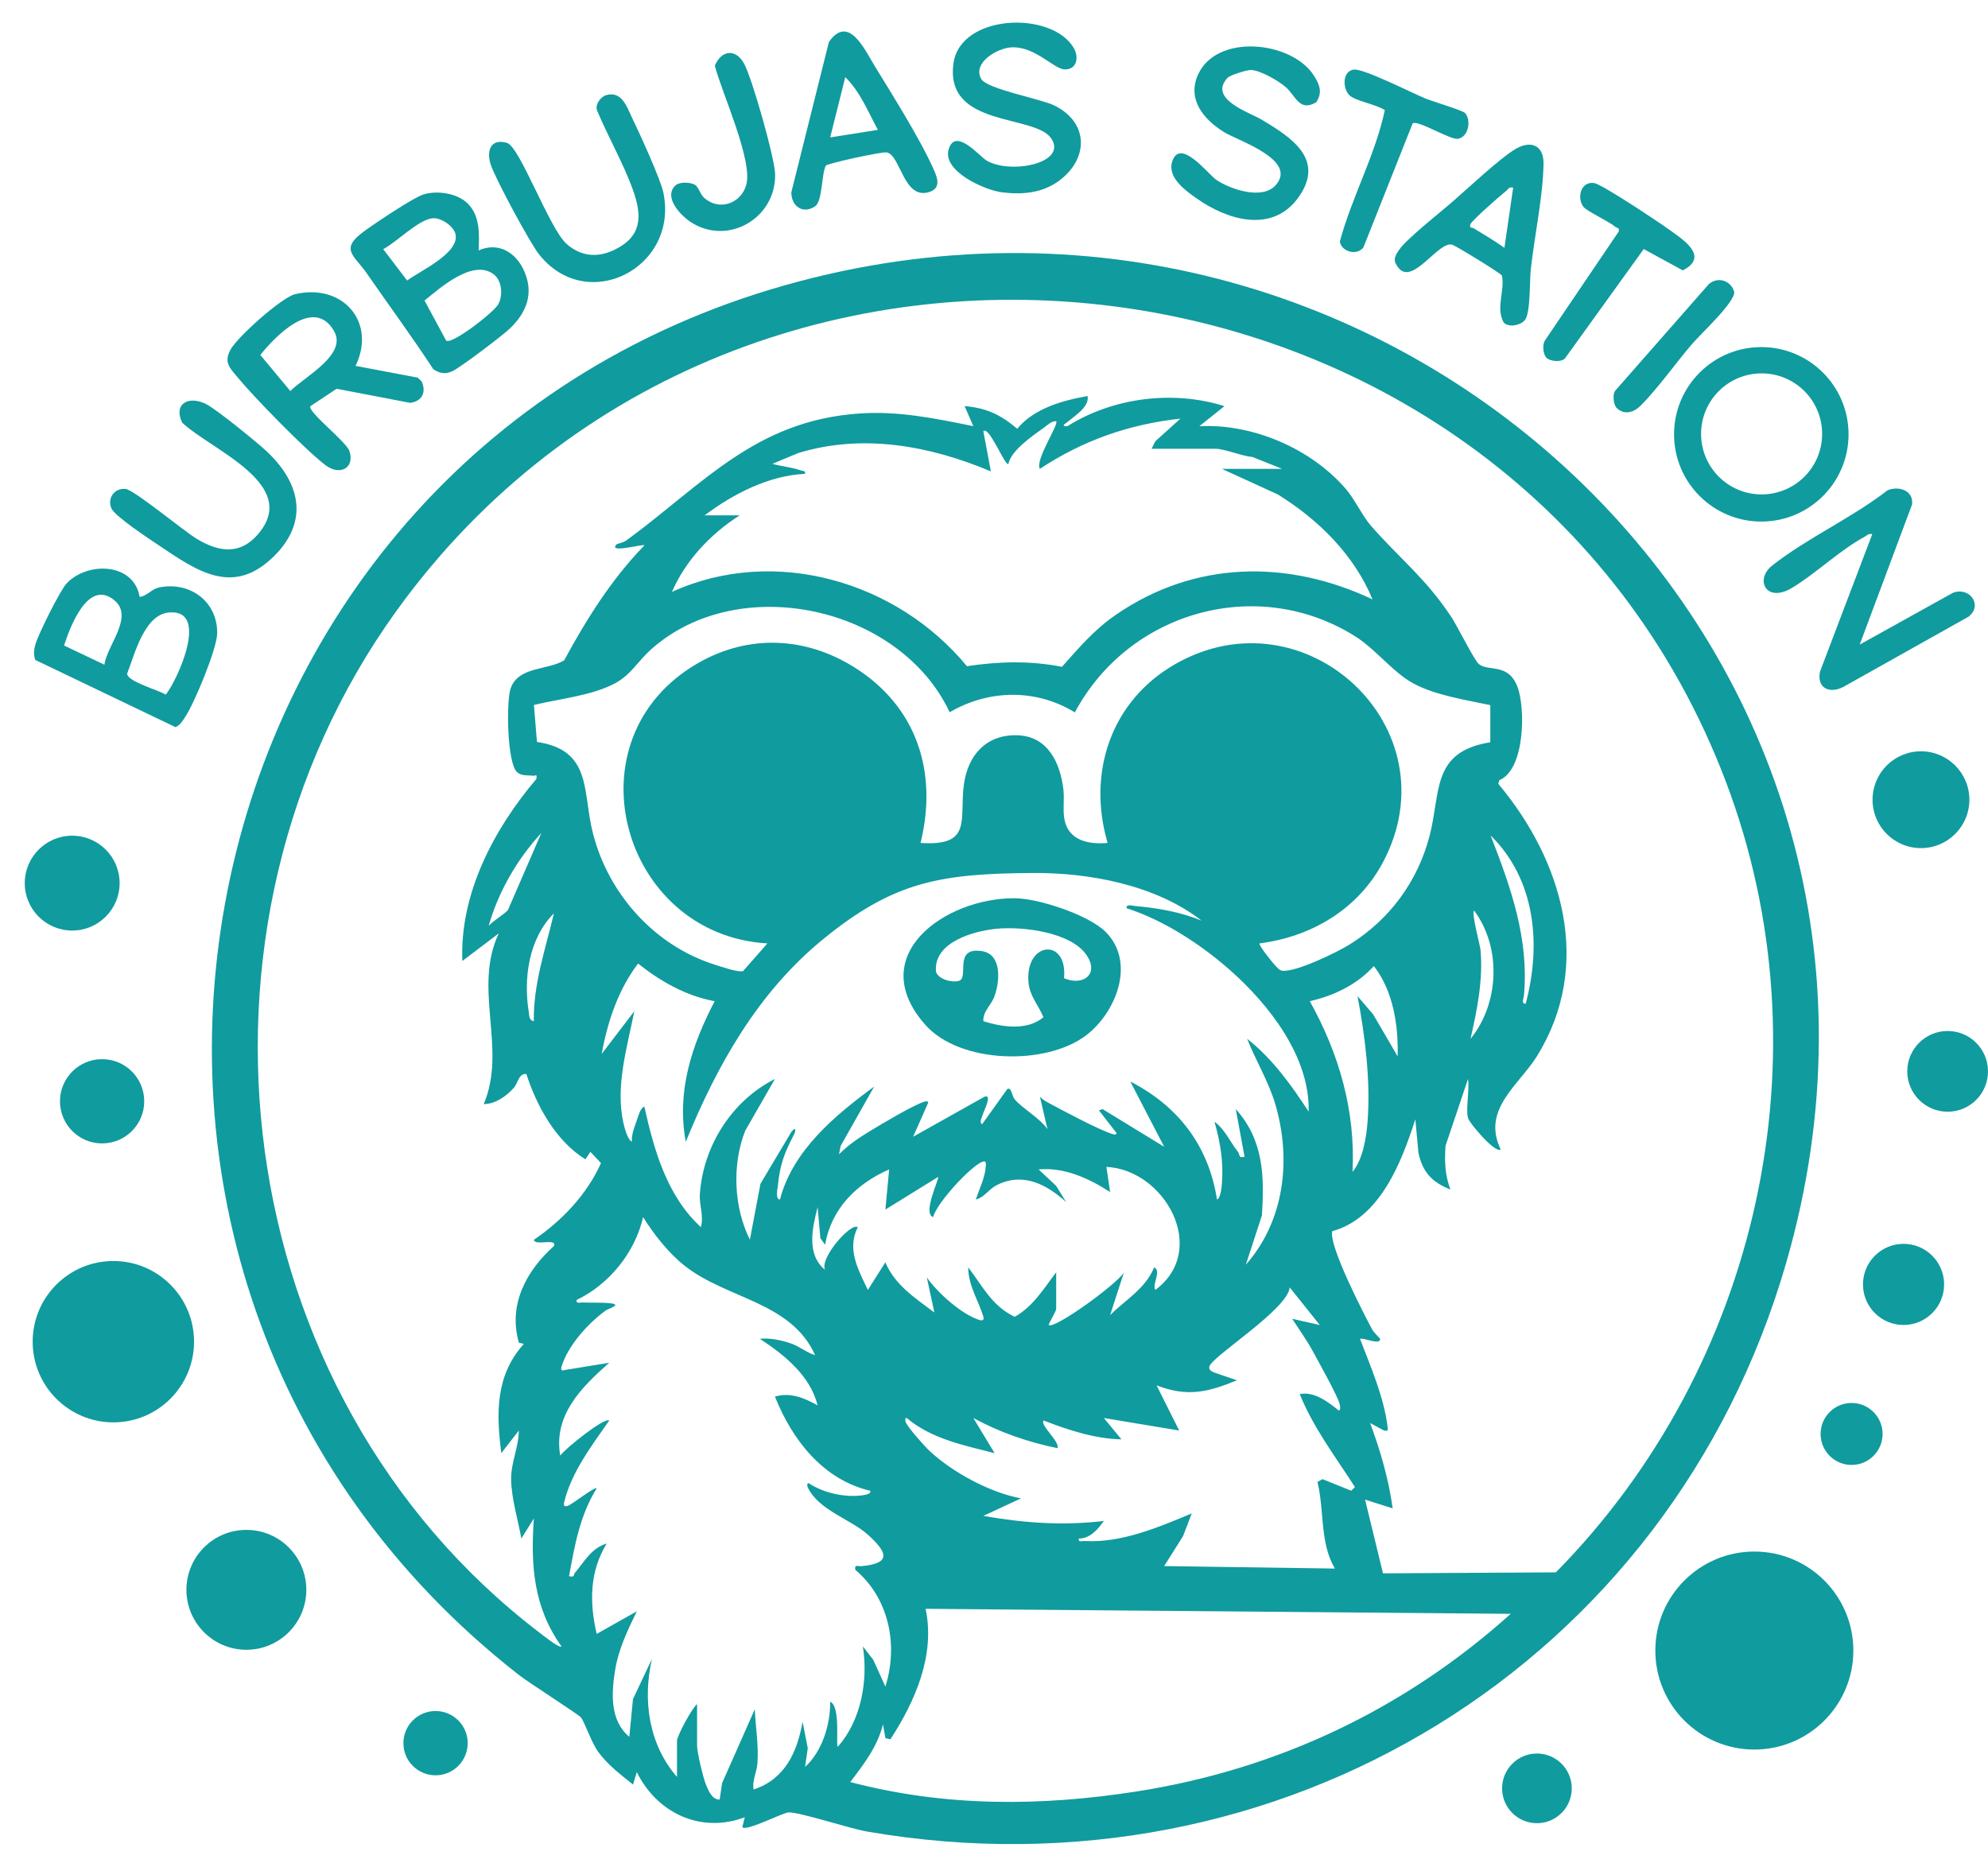 <?xml version="1.0" encoding="UTF-8"?>
<svg data-bbox="9.85 9.005 781.07 724.722" viewBox="0 0 790.92 741.33" xmlns="http://www.w3.org/2000/svg" data-type="color">
    <g>
        <path fill="#109b9e" d="M737.35 656.72c0 21.754-17.636 39.39-39.39 39.39s-39.39-17.636-39.39-39.39 17.636-39.39 39.39-39.39 39.39 17.636 39.39 39.39" data-color="1"/>
        <path fill="#109b9e" d="M77.2 533.83c0 17.728-14.372 32.1-32.1 32.1S13 551.558 13 533.83s14.372-32.1 32.1-32.1 32.1 14.372 32.1 32.1" data-color="1"/>
        <path fill="#109b9e" d="M121.87 632.56c0 13.172-10.678 23.85-23.85 23.85s-23.85-10.678-23.85-23.85 10.678-23.85 23.85-23.85 23.85 10.678 23.85 23.85" data-color="1"/>
        <path d="M488.39 30.95c-7.88 8.48 8.72 13.78 13.4 16.57 11.58 6.91 25.77 15.74 14.75 31.07-10.3 14.34-28.1 9.05-40.31.47-4.49-3.15-11.85-8.39-9.9-14.69 3.06-9.88 14.24 4.86 17.48 7.11 5.63 3.91 18.5 8.21 23.77 2.15 8.79-10.12-15.19-17.66-20.75-21.15-7.97-5-14.64-12.95-10.19-22.79 7.43-16.42 36.87-13.42 45.89.08 2.39 3.58 3.83 7.06 1.09 10.94-6.65 3.89-8.06-2.48-12.03-6-2.84-2.51-10.24-6.8-13.94-6.86-1.6-.03-8.27 2.03-9.25 3.09Z" fill="#109b9e" data-color="1"/>
        <path d="M390.44 31.5c2.29 3.93 23.58 7.82 28.99 10.46 13.88 6.78 13.78 21.39 1.68 30.12-6.6 4.76-14.37 5.41-22.29 4.47-7.11-.84-24.02-8.47-21.39-17.17 2.68-8.86 12.32 2.87 15.08 4.5 9.56 5.62 32.28 1.04 25.75-8.76s-42.36-4.21-38.94-29.82c2.65-19.86 39.27-21.15 47.91-6.14 2.01 3.5 1.35 8.49-3.55 8.46-4.37-.02-11.47-8.96-20.87-8.8-5.95.11-16.15 6.2-12.38 12.68Z" fill="#109b9e" data-color="1"/>
        <path d="M615.25 142.35c-1.32-1.32-1.67-4.98-.72-6.7l29.48-43.55c.29-1.78-.69-1.27-1.26-1.76-2.57-2.26-11.54-6.31-12.84-8.1-2.63-3.62-1-10.21 4.34-9.4 3.09.47 24.97 15.06 29.04 17.98 5.63 4.04 17.3 11.08 6.21 16.76l-15.55-8.48-31.38 43.57c-1.61 1.55-5.91 1.1-7.32-.31Z" fill="#109b9e" data-color="1"/>
        <path fill="#109b9e" d="M783.51 318.19c0 10.637-8.623 19.26-19.26 19.26s-19.26-8.623-19.26-19.26 8.623-19.26 19.26-19.26 19.26 8.623 19.26 19.26" data-color="1"/>
        <path d="M582.8 44.92c2.55 2.55 1.65 9.42-2.68 10.3-3.02.61-16.04-7.62-18.1-6.13l-19.58 49.32c-2.54 3.48-8.83 1.77-9.38-2.33 4.72-17.6 14.13-34.45 17.89-52.27-3.18-2.24-12.22-3.69-14.34-6.15-2.51-2.9-2.47-9.4 2.03-9.98 3.77-.49 23.18 9.33 28.43 11.5 2.71 1.12 14.71 4.72 15.73 5.74" fill="#109b9e" data-color="1"/>
        <path fill="#109b9e" d="M47.59 351.38c0 10.422-8.448 18.87-18.87 18.87s-18.87-8.448-18.87-18.87 8.448-18.87 18.87-18.87 18.87 8.448 18.87 18.87" data-color="1"/>
        <path fill="#109b9e" d="M57.38 438.18c0 9.256-7.504 16.76-16.76 16.76s-16.76-7.504-16.76-16.76 7.504-16.76 16.76-16.76 16.76 7.504 16.76 16.76" data-color="1"/>
        <path fill="#109b9e" d="M773.46 511.04c0 8.914-7.226 16.14-16.14 16.14s-16.14-7.226-16.14-16.14 7.226-16.14 16.14-16.14 16.14 7.226 16.14 16.14" data-color="1"/>
        <path fill="#109b9e" d="M790.92 426.27c0 8.87-7.19 16.06-16.06 16.06s-16.06-7.19-16.06-16.06 7.19-16.06 16.06-16.06 16.06 7.19 16.06 16.06" data-color="1"/>
        <path d="M643.21 162.34c-1.28-1.27-1.69-5.05-.73-6.74l37.38-42.56c3.6-3.13 8.84-1.42 10.1 3.11.41 3.97-13.21 16.61-16.52 20.43-6.61 7.62-14.02 18.22-20.93 25.02-2.62 2.58-6.42 3.58-9.3.73Z" fill="#109b9e" data-color="1"/>
        <path fill="#109b9e" d="M625.32 711.55c0 7.655-6.205 13.86-13.86 13.86s-13.86-6.205-13.86-13.86 6.205-13.86 13.86-13.86 13.86 6.205 13.86 13.86" data-color="1"/>
        <path fill="#109b9e" d="M186.07 693.57c0 7.064-5.726 12.79-12.79 12.79s-12.79-5.726-12.79-12.79 5.726-12.79 12.79-12.79 12.79 5.726 12.79 12.79" data-color="1"/>
        <path fill="#109b9e" d="M748.98 570.54c0 6.81-5.52 12.33-12.33 12.33s-12.33-5.52-12.33-12.33 5.52-12.33 12.33-12.33 12.33 5.52 12.33 12.33" data-color="1"/>
        <path d="m739.88 256.47 36.91-20.51c6.57-2.81 12.33 4.74 6.4 9.4l-49.91 28c-5.5 2.77-10.51.43-9.2-6.13l20.79-54.7c-1.53-.38-2.18.59-3.29 1.19-9.55 5.12-19.36 14.65-28.72 20.23-10.26 6.12-14.78-3.38-7.87-8.87 13.68-10.87 31.96-19.08 45.92-29.99 4.64-1.94 10.54.16 9.78 5.67z" fill="#109b9e" data-color="1"/>
        <path d="M735.44 172.81c0 19.17-15.54 34.71-34.71 34.71s-34.71-15.54-34.71-34.71 15.54-34.71 34.71-34.71 34.71 15.54 34.71 34.71m-10.51-.17c0-13.3-10.78-24.08-24.08-24.08s-24.08 10.78-24.08 24.08 10.78 24.08 24.08 24.08 24.08-10.78 24.08-24.08" fill="#109b9e" data-color="1"/>
        <path d="m141.47 145.58 24.74 4.68 1.57 1.55c1.92 4.33.08 7.91-4.62 8.47l-29.23-5.59-10.43 6.9c-1.42 2.05 14.33 14.17 15.54 17.91 2.17 6.73-3.8 9.96-9.58 5.56-7.96-6.06-28.3-26.89-34.97-34.96-3.1-3.76-5.5-5.85-2.84-10.89s20.45-20.93 25.77-22.17c19.02-4.42 32.42 11.16 24.05 28.53Zm-25.96 10c5.86-5.86 22.8-14.49 17.37-23.89-7.98-13.83-23.33 2.03-29.31 9.54l11.93 14.35Z" fill="#109b9e" data-color="1"/>
        <path d="M328.52 65.9c-1.73 3.55-1.25 14.18-4.26 16.2-4.9 3.28-9.47-.11-9.43-5.58l14.95-59.82c7.83-11.22 14.22 3.04 18.3 9.7 7.12 11.61 18.28 29.36 23.55 41.38 1.48 3.37 2.7 7.24-2.09 8.67-10.1 3.03-11.26-14.85-16.79-15.82-1.89-.33-23.42 4.33-24.22 5.28Zm20.74-14.23c-3.86-7.16-7.07-15.21-12.97-20.97l-6 23.97 18.98-3Z" fill="#109b9e" data-color="1"/>
        <path d="M606.71 127.31c-1.71 2.12-6.35 3.15-8.45 1.04-3.35-6.01.61-12.77-.74-18.73-.6-.99-18.2-11.78-19.78-12.26-5.31-1.62-15.61 16.18-21.25 9.34-2.34-2.84-1.87-4.33.02-7.13 3.11-4.61 16.45-15.01 21.52-19.44 6.04-5.28 18.95-17.39 25.04-20.92s11.13-1.33 11.02 5.95c-.18 12.8-3.61 28.87-5.07 41.96-.48 4.28-.07 17.43-2.31 20.18Zm-4.7-52.65c-1.72-.45-2 .71-3 1.48-2.12 1.64-13.36 11.53-13.97 13.01-.71 1.71.72 1.35 1.28 1.69 4.12 2.53 8.28 4.95 12.21 7.77l3.48-23.96Z" fill="#109b9e" data-color="1"/>
        <path d="M241.1 37.87c6.35-1.82 8.27 4.67 10.44 9.14 2.83 5.83 11.24 24.2 12.37 29.59 6.26 30.03-30.47 48.77-49.51 24.53-3.68-4.68-17.47-30.29-19.2-35.74s0-10.4 6.48-8.55c5.14 1.47 16.83 34.1 23.76 40.23 5.73 5.06 12.4 5.57 19.13 2.27 10.89-5.35 10.94-13.38 7.28-23.67-3.7-10.4-10.02-21.42-14.32-31.73-.89-2.28 1.47-5.47 3.57-6.07" fill="#109b9e" data-color="1"/>
        <path d="M109.15 221.16c-16.49 16.47-30.95 5.89-46.32-4.42-3.7-2.48-17.22-11.39-18.52-14.49-1.71-4.06 1.23-8.15 5.66-7.71 3.36.33 23.13 16.72 28.24 19.81 8.38 5.07 16.89 6.73 24.15-1.47 17.77-20.09-18.45-33.85-29.89-44.73-3.63-7.71 2.75-10.75 9.42-7.43 4.14 2.06 19.58 14.65 23.63 18.33 13.56 12.32 17.86 27.9 3.63 42.12Z" fill="#109b9e" data-color="1"/>
        <path d="M268.58 73.9c1.59-1.6 5.48-1.44 7.52-.58 1.85.78 2.29 3.81 4 5.35 5.99 5.39 14.56 2.39 16.76-4.97 2.87-9.63-9.77-36.98-12.47-47.55 2.62-6.3 8.34-6.93 11.7-.72 3.14 5.81 12.09 37.2 12.28 43.72.51 17.53-18.59 28.76-33.37 19.33-4.03-2.57-11.11-9.87-6.42-14.58" fill="#109b9e" data-color="1"/>
        <path d="M186.09 80.99c4.97 4.96 4.58 12.16 4.34 18.64 7.97-3.54 14.96.95 18.16 8.31 3.85 8.83.91 16.36-5.65 22.69-2.95 2.85-19.68 15.52-22.94 17.05-2.74 1.29-5.11.95-7.62-.8-8.48-12.96-17.69-25.44-26.5-38.18-4.89-7.08-10.83-9.41-1.32-16.46 4.15-3.08 19.99-13.73 24.05-14.92 5.48-1.61 13.35-.45 17.47 3.66Zm-13.9 5.84c-5.69.48-14.39 9.53-19.72 12.3l9.51 12.49c5.13-3.83 20.63-10.79 19.29-18.24-.6-3.37-5.82-6.82-9.08-6.55m5.32 48.7c2.32 1.66 19.11-11.36 20.77-14.54 1.88-3.6 1.44-9.35-1.88-11.86-8.27-6.25-21.28 5.41-27.5 10.46l8.6 15.93Z" fill="#109b9e" data-color="1"/>
        <path d="m295.32 727.02.99-3.98c-17.53 6.62-34.95-1.68-42.97-17.98l-1.48 4.98c-4.93-3.93-10.19-7.94-13.91-13.07-2.72-3.75-5.38-11.89-6.84-13.64-1.11-1.33-20.66-13.77-24.61-16.85C1.23 506.22 65.37 178.69 318.08 111.91c238.29-62.97 462.5 148.6 392.55 390.55-46.19 159.79-201.37 254.61-365.59 226.29-7.04-1.21-26.55-7.69-31.26-7.63-2.3.03-16.71 7.63-18.46 5.89ZM584.04 444.8c-.98-3.83.72-11.17 0-15.48l-8.93 26.54c-.45 6.17-.24 11.63 1.93 17.42-7.3-2.87-11.14-6.94-12.73-14.72l-1.23-13.24c-5.43 17.05-14.07 39.4-33.05 44.54-1.5 5.61 12.41 32.63 15.86 39.07.7 1.3 3.16 3.55 3.18 3.8.15 2.69-7.05-.74-7.98 0 4.22 11.04 9.53 23.21 10.96 35.01.19 1.58.2 1.62-1.44 1.43l-5.51-2.98c4.04 10.92 7.36 22.2 8.98 33.96l-10.99-3.48 7.13 29.33 68.78-.39c80.69-81.89 108.72-205.99 67.7-314.42-83.99-222.01-390.55-260.31-529.06-68.01-90.98 126.3-67.4 311.39 56.87 406.32 1.24.95 8.02 6.42 8.89 5.59-11.18-15.62-12.32-32.31-11-50.94l-4.97 7.99c-1.37-7.5-3.94-15.8-4.08-23.46-.12-6.72 3.04-12.83 3.06-19.49l-6.97 8.99c-2.03-16-2.35-30.86 8.97-43.47l-1.97-.48c-4.37-15.1 2.94-28.61 13.96-38.48 1.37-3.28-7.78.13-7.98-2.47 11.16-7.61 20.98-17.89 26.69-30.5l-4.22-4.48-1.98 2.97c-11.75-7.29-19.36-21.11-23.5-33.95-3.1-.29-3.28 3.61-4.98 5.5-3.04 3.37-7.29 6.44-11.99 6.48 9.4-21.96-4.42-45.96 5.99-67.92l-14.49 10.97c-1.07-26.73 12.54-52.51 29.47-72.44.29-2.36-.35-1.12-1.24-1.25-1.95-.28-4.64.25-6.5-1.49-3.98-3.73-4.3-28.5-2.47-33.42 3.24-8.67 14.52-6.98 21.25-11 8.86-16.36 18.87-32.34 31.91-45.74-.02-.83-14.95 3.47-10.98-.48.15-.15 2.62-.62 3.92-1.57 30.43-22.35 51.21-47.56 92.45-50.43 15.73-1.1 30.27 1.93 45.49 5.03l-3.48-8c8.79.77 14.34 3.45 20.96 9.03 6.56-8.04 17.89-11.24 27.97-13.02.81 4.25-5 7.79-7.81 10.18-.88.75-3.24 1.96-.19 1.81 18.12-11.41 42.08-14.41 62.45-7.96l-9.98 7.97c21.3-1.07 44.52 8.93 58.36 25.07 3.54 4.13 6.5 10.65 9.92 14.56 11.44 13.09 21.69 20.73 32.04 36.39 2.25 3.4 9.12 17.21 10.85 18.61 3.95 3.18 11.68-.62 15.4 9.09 3.15 8.22 3.11 32.84-7.23 37.13l-.41 1.44c25.66 30.59 37.84 72.22 15.36 108.4-7.19 11.57-22.08 21.15-14.41 37.04-1.87 1.98-12.42-10.29-12.98-12.48Zm-97.91-258.25h23.98l-11.77-4.71c-3.99-.31-11.23-3.28-14.7-3.28h-25.48l1.49-3 9.98-9c-20.54 2.26-38.76 8.67-55.93 19.99-2.02-3.52 7.7-17.74 6.49-18.97-1.89-.11-3.42 1.55-4.89 2.59-4.63 3.3-13.05 9.1-14.1 14.39-1.25 1.31-7.68-15.33-9.98-12.98l2.99 15.97c-24.24-10.21-50.99-15.17-76.7-7.27l-10.2 4.26c3.58 1.07 7.44 1.28 10.97 2.54.96.34 2.29.11 2 1.46-14.48.67-28.46 7.91-39.95 16.5h13.98c-11.44 7.24-21.58 17.93-26.97 30.46 40.74-18.53 89.54-4.22 117.34 29.57 12.64-1.92 25.22-2.25 37.81.25 6.89-7.71 12.74-14.68 21.36-20.64 31.28-21.6 68.32-22.22 102.21-6.19-7.35-17.77-21.49-31.7-37.66-41.75l-22.28-10.19Zm106.79 94.01c-9.67-2.08-22.02-3.91-30.75-8.71-8.25-4.54-14.76-13.52-23.18-18.78-38.97-24.35-90.01-9.64-111.36 30.38-15.48-9.5-34.3-9.13-49.8-.06-19.87-42.23-84.04-56.24-118.95-24.88-5.17 4.65-7.93 10.11-14.46 13.51-9.28 4.83-21.87 6.02-32 8.47l1.2 14.71c22.04 3.26 18.06 19.77 22.24 36.22 6.15 24.24 24.48 44.8 48.5 52.4 2.53.8 9.09 3.09 11.25 2.58l9.69-11.03c-58.24-3.39-79.99-81.78-27.28-111.71 19.98-11.34 42.41-10.31 61.77 1.78 24.89 15.54 33.42 41.65 26.45 69.95 20.79 1.39 15.37-9.25 17.24-23.21 1.57-11.73 8.89-19.93 21.11-19.64s17.18 10.84 18.47 21.5c.47 3.86-.27 7.77.36 11.62 1.44 8.73 9.49 10.4 17.24 9.74-8.17-27.91 1.27-56.44 26.81-71.11 51.77-29.74 111.06 25.36 82.76 78.76-9.89 18.66-28.39 29.66-49.12 32.31-.6.58 5.55 8.17 6.45 9.02.96.91 1.43 1.81 2.98 1.89 5.54.29 21.36-7.32 26.45-10.5 15.89-9.95 27-24.96 31.76-43.17 4.58-17.51.59-33.46 24.17-37.27v-14.78Zm-390.83 81.51 13.29-30.66c-9.61 10.44-17.08 23.32-20.96 36.96 1.74-1.97 6.33-4.68 7.67-6.3M607 399.33c6.24-23.39 3.99-49.27-13.97-66.93 8.03 20.62 15.35 41.18 13.26 63.73-.1 1.1-1.18 3.4.7 3.2Zm-128.86-32.97c-18.26-14.2-44.56-19.2-67.48-19.02-36.35.28-55.04 3.27-83.38 26.51-25.78 21.13-41.97 49.89-54.44 80.43-3.73-19.96 2.34-38.4 11.5-55.93-11.32-2.04-21.64-7.91-30.48-14.98-7.91 10.39-12.16 23.16-14.47 35.95l12.97-16.98c-2.84 14.42-7.69 30.02-4.28 44.75.41 1.79 1.6 6.25 3.28 7.19-.11-3.01 1.01-5.75 1.99-8.5.53-1.5 1.39-5.01 3-5.47 3.88 17.31 8.97 35.55 22.49 47.94 1.26-4.55-.74-8.67-.39-13.35 1.4-19.09 12.77-37 29.85-45.59l-11.83 20.62c-5.27 13.3-4.58 30.47 1.87 43.31l4.21-22.25 12.31-20.66c1.85-2.22 1.86-.51 1.05 1.05-3.85 7.39-5.61 11.95-6.46 20.52-.12 1.2-1.06 5.34.86 5.36 5.09-19.57 21.88-33.47 37.48-44.94l-13.34 23.62-.65 3.34c3.63-3.73 8.16-6.72 12.58-9.4 4.72-2.86 16.8-10.1 21.41-11.56.65-.21 1.69-.2 1.47.48l-5.98 13.49 28.48-15.97c3.17-.96-.45 5.9-.79 7.2-.27 1.03-1.53 3.12-.23 3.77l10.01-13.98c1.71-.9 1.77 2.71 2.91 4.06 3.26 3.84 9.9 7.32 13.07 11.92l-3.01-12.98c.97 1.11 2.18 1.83 3.47 2.52 5.84 3.14 19.91 10.68 25.53 12.44.65.2 1.68.2 1.47-.48l-6.98-9 1.47-.48 24.48 14.97-13.48-25.97c19.1 9.83 31.14 25.51 34.49 46.94 1.49-.46 1.87-5.16 1.97-6.5.65-8.53-.65-16.34-2.98-24.46 4.19 3.09 6.29 8.14 9.4 12.09.83 1.05-.03 2.52 2.58 1.88l-3.5-18.97c11.05 12.27 11.44 26.61 10.39 42.35l-6.39 19.58c15.43-17.47 18.17-41.88 11.78-63.72-2.68-9.16-7.78-17.39-11.26-26.19 10.11 7.97 17.48 18.3 24.47 28.97.59-21.71-15.78-42.67-31.46-56.45-11.58-10.18-26.25-19.74-40.97-24.47-.22-1.79 2.24-.97 3.36-.87 9.1.8 18.18 2.38 26.6 5.86Zm106.9 46.97c11.43-14.04 12.41-36.19 1.49-50.96-1.4.05 2.33 13.8 2.48 15.51 1.09 12.01-1.34 23.86-3.97 35.45m-372.65-7c-.28-14.74 4.67-28.84 7.99-42.96-10.06 10.2-12.19 25.81-9.99 39.47.24 1.49.06 3.08 1.99 3.49Zm343.66 13.99c.32-12.37-1.76-26.07-9.48-35.95-6.55 7.33-15.92 11.83-25.47 13.98 11.64 20.92 18.25 43.73 16.99 67.92 4.17-4.95 5.58-14.03 6.03-20.44 1.14-16.42-1.02-33.42-4.03-49.49l6.22 7.26 9.75 16.72ZM420.2 506.24v14.49c0 1.08-2.6 4.98-3 6.48 2.34 1.78 27.59-16.6 29.96-20.97l-5.49 16.98c6.06-5.97 14.24-10.71 17.5-18.97 3.06 1.4-.95 6.83.48 8.98 21.47-15.96 3.77-47.87-19.48-48.94l1.49 9.99c-8.47-5.42-18.08-9.92-28.46-8.99l6.96 6.51 4.01 6.47c-7.73-6.97-16.99-11.92-27.34-6.87-3.63 1.77-4.99 4.93-8.62 5.86 1.26-3.75 3.62-8.69 3.91-12.58.09-1.16.59-3.23-1.4-2.39-4.87 2.06-17.88 16.2-19.51 21.97-4.3-1.58 2.62-15.38 2.01-15.97l-20.97 12.97 1.5-15.97c-13.01 5.69-22.99 15.59-25.49 29.96l-1.88-2.59-1.09-12.38c-2.07 8.12-4.62 18.84 2.97 24.97-2.36-4.62 10.41-19.04 13-16.97-4.44 8.85.25 17 4.01 24.96l6.97-10.98c3.81 9.09 11.94 14.25 19.5 19.97l-3.01-13.98c4.17 6.05 14.01 14.87 21 16.96 1.34.4 1.87-.13 1.46-1.46-1.84-6.09-6.07-12.47-5.97-19.5 5.71 7.52 9.4 15.35 18.47 19.69 7.38-4.14 11.56-11.25 16.49-17.69Zm-150.86 200.8v-14.49c0-1.72 5.89-12.92 7.99-14.49v16.48c0 2.6 2.39 12.72 3.51 15.47.95 2.33 2.47 6.14 5.48 6l.96-6.53 13.02-29.42c.28 7.17 1.58 14.28 1.04 21.51-.27 3.62-2.15 6.86-1.54 10.44 12.49-4.09 17.37-14.85 19.5-26.96l2.07 10.49-1.07 7.49c6.79-6.15 10.1-16.85 9.99-25.97 4.24 1.99 2.17 16.85 3 17.98 9.25-10.39 12.18-26.33 9.99-39.96l4.15 5.33 4.82 10.65c5.19-16.48 1.49-35.12-11.97-46.46-.42-2.32 1.03-1.32 2.5-1.46 12.02-1.14 10.27-5.49 2.5-12.52-6.9-6.24-19.7-9.7-23.98-18.98-.24-.53-.19-1.7.49-1.48 5.96 3.95 14.69 5.84 21.74 4.73.89-.14 3-.42 2.73-1.73-18.8-4.4-31.1-20.25-37.95-37.48 6.01-1.83 11.86.58 16.97 3.5-2.88-11.79-13.21-20.11-22.96-26.48 3.85-.48 8.58.56 12.21 1.78s6.26 3.66 9.76 4.71c-9.54-21.29-35.1-22.29-51.87-35.54-6.52-5.15-12.17-12.4-16.57-19.39-3.21 14.15-13.55 26.79-26.46 32.98-.27 1.63 1.35.94 2.47.99 3.77.18 7.73-.1 11.46.38 4.04.52-1.59 2.25-2.27 2.75-7.09 5.16-15 13.86-17.64 22.37-.4 1.28 0 1.86 1.35 1.36l17.62-2.87c-10.92 9.63-22.33 20.84-19.49 36.95 1.81-2.7 17.79-15.49 19.49-13.97-6.85 9.85-15.09 20.57-17.92 32.53-.32 1.37.03 1.85 1.42 1.41 1.77-.56 10.73-7.72 11.51-6.97-6.72 10.92-8.73 22.56-10.99 34.95 2.32.63 1.67-.54 2.29-1.26 3.69-4.32 6.52-9.93 12.69-11.71-6.85 11.15-6.91 23.48-3.98 35.95l15.96-8.99c-3.7 7.58-7.4 15.29-8.7 23.75-1.4 9.06-2.03 19.71 5.71 26.2l1.46-15.03 7.53-15.93c-3.74 16.4-1.27 33.94 10 46.95Zm255.75-179.83-11.98-14.97c-.76 8.71-31.07 27.51-31.97 31.49-.31 1.38.76 1.74 1.68 2.28l9.29 3.18c-11.63 4.79-19.73 6.71-31.96 2.02l8.99 17.97-29.97-4.98 6.99 8.49c-10.29-.17-21.19-3.68-30.95-7.5-1.66 1.72 6.73 8.64 5.47 11-11.69-2.4-22.99-6.29-33.44-12l8.47 14c-12.14-3.13-25.11-5.65-34.96-13.99-.75-.16-.64.96-.48 1.47.62 2 7.52 9.72 9.45 11.53 9.26 8.66 24.1 16.65 36.48 18.97l-14.98 6.97c16.07 2.83 31.65 3.96 47.95 2.02-2.4 3.34-5.49 7.04-9.98 6.99-.27 1.65 1.35.92 2.47.98 14.36.88 29.53-5.55 42.48-10.98l-3.45 9.02-7.53 11.94 67.93.99c-6.09-10.26-4.13-23.14-6.95-34.48l2.03-1.09 11.43 4.6 1.46-1.46c-7.76-12.11-16.53-23.54-21.96-36.99 5.69-1.18 11.26 3.1 15.48 6.5.93-.06.56-1.69.43-2.43-.48-2.7-8.78-17.58-10.76-21.22-2.31-4.24-5.52-8.72-8.16-12.82l10.98 2.49Zm75.93 114.9-232.77-2c3.92 18.43-4.17 36.8-14.01 51.94l-1.98-.49-.98-5.48c-2.08 8.73-7.7 15.99-13 22.96 37.71 9.93 75.75 9.73 114.1 3.72 56.12-8.8 106.58-32.85 148.65-70.63Z" fill="#109b9e" data-color="1"/>
        <path d="M439.82 370.73c12.18 12.1 4.25 32.03-7.61 41.13-16 12.27-50.25 11.4-63.98-4-24.62-27.62 7.65-50.6 35.48-50.47 9.42.04 29.35 6.62 36.11 13.34m-16.49 18.48c7.47 3.25 14.26-1.56 8.85-9.35-6.23-8.98-25.19-11.27-35.34-10.36-9.34.83-25.58 5.33-24.45 17.15.88 2.98 6.44 4.49 9.19 3.58 4.06-1.35-2.41-13.57 9.06-11.8 8.03 1.23 7.17 11.96 5.04 17.9-1.3 3.63-4.7 6.07-4.45 9.98 7.55 2.4 17.45 3.85 23.89-1.57-1.94-4.85-5.47-8.35-5.94-13.89-1.41-16.4 15.69-17.84 14.14-1.63Z" fill="#109b9e" data-color="1"/>
        <path d="M55.56 237.5c2.92-.33 4.74-3.15 7.71-3.76 12.09-2.51 23.24 5.43 23.14 18.15-.05 6.19-9.03 27.78-12.68 33.27-1.08 1.62-2 3.33-3.91 4.16l-55.79-26.74c-.75-2.15-.55-3.96.03-6.11 1.04-3.87 9.88-21.68 12.53-24.44 8.34-8.67 26.63-8.19 28.98 5.49Zm-14.01 26.97c.91-7.53 11.8-18.95 4.07-25.53-10.5-8.94-17.76 10.46-20.13 17.9l16.05 7.63Zm25.75-20.79c-9.92.83-13.7 16.63-16.72 24.36.1 3.2 12.45 6.47 15.36 8.35 4.73-5.89 17.57-34.07 1.36-32.7Z" fill="#109b9e" data-color="1"/>
    </g>
</svg>
